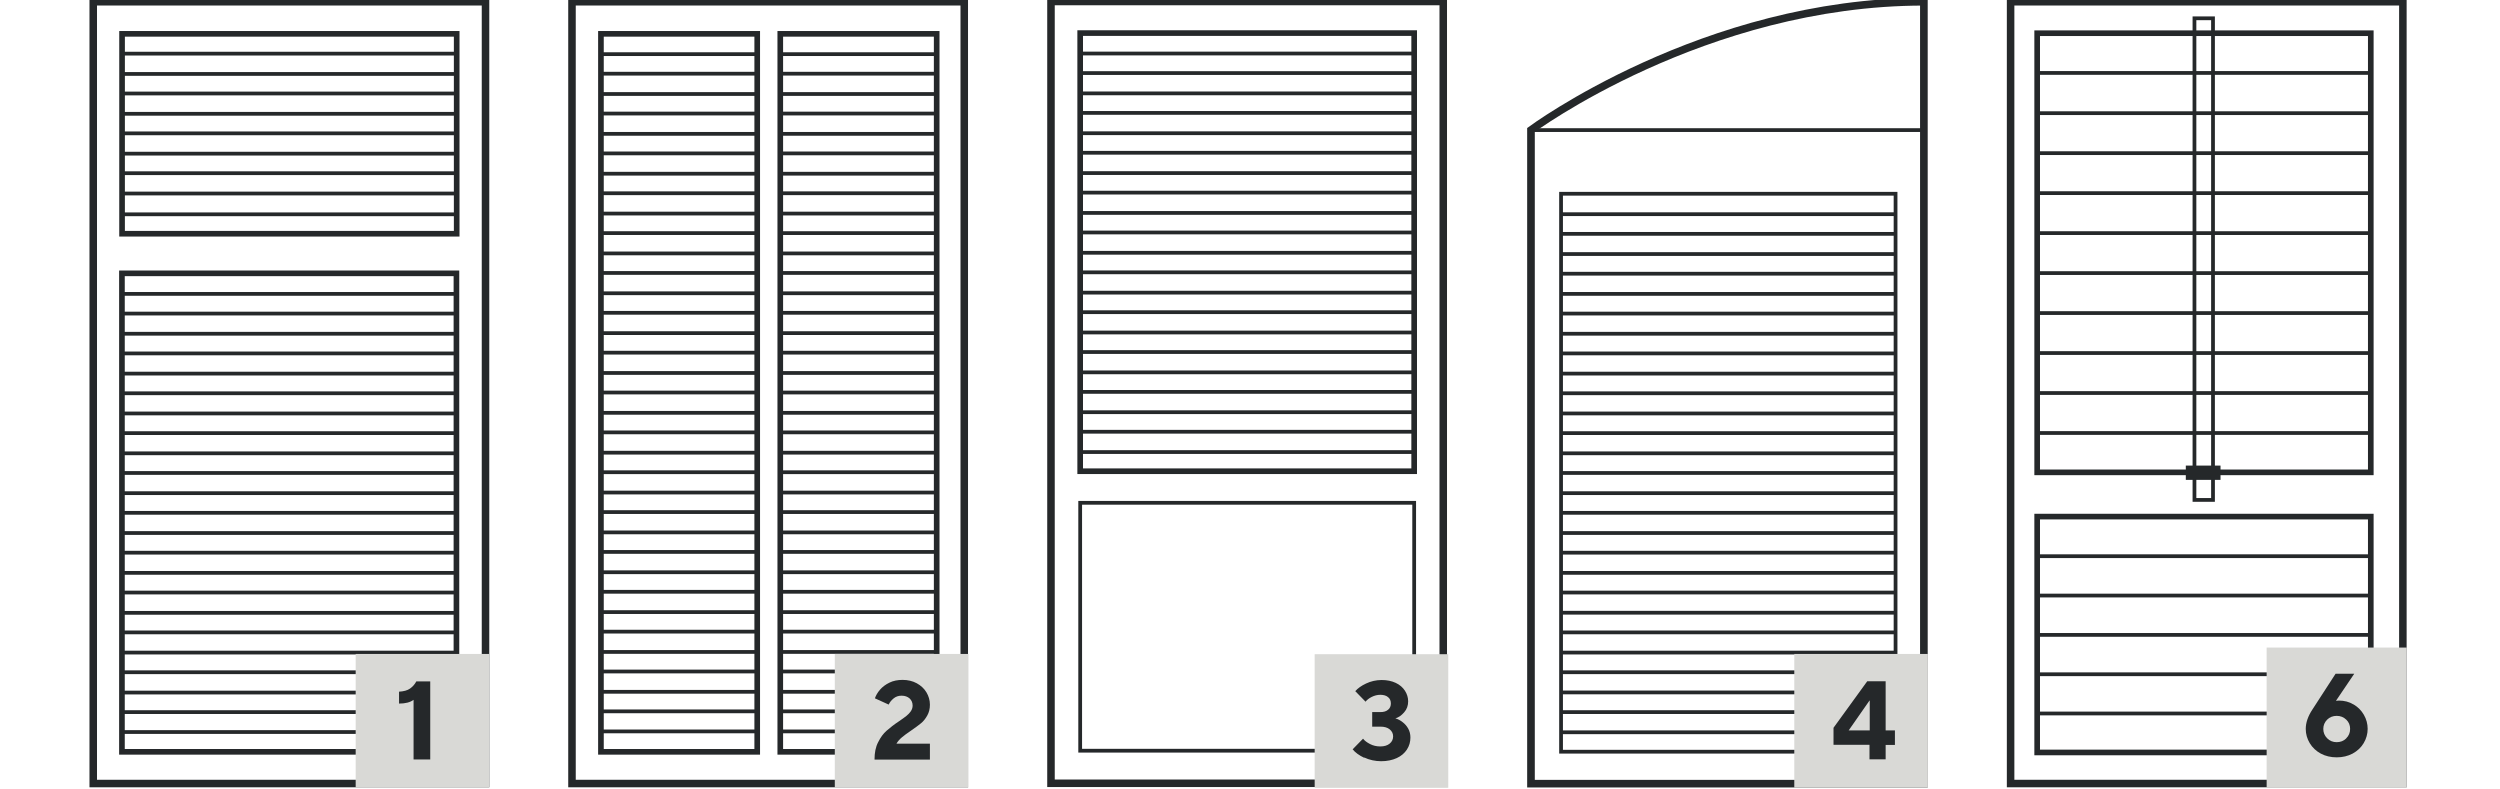 <?xml version="1.0" encoding="UTF-8"?>
<svg xmlns="http://www.w3.org/2000/svg" id="Ebene_1" data-name="Ebene 1" viewBox="0 0 199.48 62.98">
  <defs>
    <style>
      .cls-1 {
        fill: #d9d9d6;
      }

      .cls-1, .cls-2 {
        stroke-width: 0px;
      }

      .cls-3 {
        stroke-width: .6px;
      }

      .cls-3, .cls-4 {
        stroke-miterlimit: 10;
      }

      .cls-3, .cls-4, .cls-5, .cls-6 {
        fill: none;
        stroke: #25282a;
      }

      .cls-4 {
        stroke-width: .61px;
      }

      .cls-2 {
        fill: #25282a;
      }

      .cls-5 {
        stroke-width: .45px;
      }

      .cls-6 {
        stroke-width: .3px;
      }
    </style>
  </defs>
  <g>
    <g>
      <path class="cls-5" d="M36.44,18.65H9.74V2.7h26.7v15.94ZM36.42,59.99H9.73V21.81h26.69v38.18Z"></path>
      <path class="cls-6" d="M9.73,5.9h26.7M9.73,9.08h26.7M9.73,12.26h26.7M9.73,15.44h26.7M9.73,4.28h26.7M9.73,7.46h26.7M9.73,10.64h26.7M9.73,13.82h26.7M9.76,25.02h26.65M9.76,28.2h26.65M9.76,31.38h26.65M9.76,34.56h26.65M9.76,37.74h26.65M9.76,40.92h26.65M9.76,44.1h26.65M9.76,47.28h26.65M9.76,50.46h26.65M9.76,53.64h26.65M9.76,56.82h26.65M9.76,23.45h26.65M9.76,26.63h26.65M9.76,29.81h26.65M9.76,32.99h26.65M9.76,36.17h26.65M9.76,39.35h26.65M9.76,42.53h26.65M9.76,45.71h26.65M9.76,48.9h26.65M9.76,52.07h26.65M9.76,55.26h26.65M9.76,58.41h26.65M9.73,17.1h26.7"></path>
      <rect class="cls-3" x="7.44" y=".14" width="31.3" height="62.38"></rect>
    </g>
    <rect class="cls-1" x="28.38" y="52.18" width="10.66" height="10.66"></rect>
    <path class="cls-2" d="M33,55.84c-.27.2-.65.3-1.16.3v-.95c.37-.02.67-.1.88-.25.21-.15.38-.34.5-.57h1.11v6.23h-1.33v-4.76Z"></path>
  </g>
  <g>
    <g>
      <rect class="cls-3" x="45.64" y=".14" width="31.3" height="62.38"></rect>
      <g>
        <g>
          <rect class="cls-5" x="47.95" y="2.7" width="12.47" height="57.29"></rect>
          <rect class="cls-5" x="62.26" y="2.7" width="12.48" height="57.29"></rect>
        </g>
        <g>
          <line class="cls-6" x1="47.97" y1="5.88" x2="60.43" y2="5.88"></line>
          <path class="cls-6" d="M62.28,5.88h12.46M47.97,9.06h12.46M62.28,9.06h12.46M47.97,12.24h12.46M62.28,12.24h12.46M47.97,15.42h12.46M62.28,15.42h12.46M47.97,18.6h12.46M62.28,18.6h12.46M47.97,21.78h12.46M62.28,21.78h12.46M47.97,24.96h12.46M62.28,24.96h12.46M47.97,28.14h12.46M62.28,28.14h12.46M47.97,31.32h12.46M62.28,31.32h12.46M47.97,34.5h12.46M62.28,34.5h12.46M47.97,37.68h12.46M62.28,37.68h12.46M47.97,40.86h12.46M62.28,40.86h12.46M47.97,44.04h12.46M62.28,44.04h12.46M47.97,47.22h12.46M62.28,47.22h12.46M47.97,50.4h12.46M62.28,50.4h12.46M47.97,53.58h12.46M62.28,53.58h12.46M47.97,56.76h12.46M62.28,56.76h12.46M47.97,4.32h12.46M62.28,4.32h12.46M47.97,7.5h12.46M62.28,7.5h12.46M47.97,10.68h12.46M62.28,10.68h12.46M47.97,13.86h12.46M62.28,13.86h12.46M47.97,17.04h12.46M62.28,17.04h12.46M47.97,20.22h12.46M62.28,20.22h12.46M47.97,23.4h12.46M62.28,23.4h12.46M47.97,26.58h12.46M62.28,26.58h12.46M47.97,29.76h12.46M62.28,29.76h12.46M47.97,32.94h12.46M62.28,32.94h12.46M47.97,36.12h12.46M62.28,36.12h12.46M47.97,39.3h12.46M62.28,39.3h12.46M47.97,42.48h12.46M62.28,42.48h12.46M47.97,45.66h12.46M62.28,45.66h12.46M47.97,48.84h12.46M62.28,48.84h12.46M47.97,52.02h12.46M62.28,52.02h12.46M47.97,55.2h12.46M62.28,55.2h12.46M47.97,58.36h12.46M62.28,58.36h12.46"></path>
        </g>
      </g>
    </g>
    <rect class="cls-1" x="66.61" y="52.18" width="10.66" height="10.66"></rect>
    <path class="cls-2" d="M69.78,60.6c0-.54.09-1,.29-1.38.19-.38.41-.69.68-.92.26-.23.59-.49,1-.76.25-.17.44-.31.58-.42.14-.11.25-.23.35-.37.09-.14.14-.29.14-.45,0-.23-.08-.42-.24-.57-.16-.14-.37-.22-.64-.22-.25,0-.46.07-.64.22-.18.15-.31.31-.39.49l-1.1-.5c.08-.23.21-.46.41-.69.19-.22.44-.41.75-.56.3-.15.66-.22,1.05-.22.42,0,.8.09,1.13.27s.59.42.77.72c.18.3.28.63.28.99,0,.33-.07.61-.21.86s-.3.46-.5.62-.46.36-.8.59c-.3.2-.54.38-.72.53-.18.15-.33.32-.44.51h2.67v1.27h-4.4Z"></path>
  </g>
  <g>
    <g>
      <rect class="cls-3" x="83.86" y=".12" width="31.3" height="62.38"></rect>
      <rect class="cls-5" x="86.19" y="2.64" width="26.65" height="34.96"></rect>
      <path class="cls-6" d="M112.84,59.9h-26.65v-19.78h26.65v19.78ZM86.19,5.83h26.65M86.19,9.01h26.65M86.19,12.19h26.65M86.19,15.37h26.65M86.19,18.55h26.65M86.19,21.73h26.65M86.19,24.91h26.65M86.19,28.09h26.65M86.19,31.27h26.65M86.19,34.45h26.65M86.19,4.27h26.65M86.19,7.45h26.65M86.19,10.63h26.65M86.19,13.81h26.65M86.19,16.99h26.65M86.19,20.17h26.65M86.19,23.35h26.65M86.19,26.53h26.65M86.19,29.71h26.65M86.19,32.89h26.65M86.19,36.07h26.65"></path>
    </g>
    <rect class="cls-1" x="104.9" y="52.2" width="10.66" height="10.66"></rect>
    <path class="cls-2" d="M108.86,60.47c-.42-.2-.73-.43-.93-.68l.83-.85c.12.16.31.3.56.43s.52.19.82.19c.32,0,.57-.08.75-.23.18-.15.27-.34.27-.57s-.09-.41-.27-.56c-.18-.15-.43-.22-.75-.22h-.65v-1.16h.65c.27,0,.47-.06.62-.19.15-.12.22-.29.22-.5s-.07-.38-.22-.5c-.15-.13-.36-.19-.62-.19-.24,0-.47.06-.69.17-.22.11-.38.24-.49.38l-.82-.84c.2-.23.48-.43.86-.61s.8-.28,1.25-.28c.43,0,.8.08,1.12.23s.56.36.73.62c.17.26.26.55.26.85,0,.34-.1.63-.32.88s-.44.41-.7.48c.19.05.38.15.56.29.19.14.34.31.46.52.12.21.18.45.18.72,0,.35-.09.67-.28.96-.19.29-.46.52-.81.68s-.77.25-1.24.25-.95-.1-1.36-.3Z"></path>
  </g>
  <g>
    <g>
      <path class="cls-6" d="M122.2,10.38h31.26M124.6,18.66h26.65M124.6,21.84h26.65M124.6,25.02h26.65M124.6,28.2h26.65M124.6,31.38h26.65M124.6,34.56h26.65M124.6,37.74h26.65M124.6,40.92h26.65M124.6,44.1h26.65M124.6,47.28h26.65M124.6,50.46h26.65M124.6,53.64h26.65M124.6,56.82h26.65M124.6,17.09h26.65M124.6,20.27h26.65M124.6,23.45h26.65M124.6,26.63h26.65M124.6,29.81h26.65M124.6,32.99h26.65M124.6,36.17h26.65M124.6,39.35h26.65M124.6,42.53h26.65M124.6,45.71h26.65M124.6,48.89h26.65M124.6,52.07h26.65M124.6,55.25h26.65M124.6,58.43h26.65M151.25,59.98h-26.69V15.46h26.69v44.52Z"></path>
      <path class="cls-4" d="M153.51.14c-17.56,0-31.35,10.23-31.35,10.23v52.16h31.35V.14Z"></path>
    </g>
    <rect class="cls-1" x="143.17" y="52.18" width="10.66" height="10.66"></rect>
    <path class="cls-2" d="M150.46,60.59h-1.29v-1.16h-2.87v-1.36l2.69-3.71h1.47v3.92h.74v1.16h-.74v1.16ZM149.17,55.9l-1.66,2.38h1.68v-2.38h-.03Z"></path>
  </g>
  <g>
    <g>
      <g>
        <rect class="cls-3" x="160.43" y=".14" width="31.3" height="62.38"></rect>
        <path class="cls-5" d="M189.17,37.69h-26.62V2.65h26.62v35.04ZM189.17,60.04h-26.62v-18.82h26.62v18.82Z"></path>
        <path class="cls-6" d="M162.46,5.82h26.8M176.58,39.89h-1.48V1.46h1.48v38.43Z"></path>
        <path class="cls-6" d="M162.46,9.03h26.8M162.46,12.22h26.8M162.46,15.41h26.8M162.46,18.6h26.8M162.46,21.79h26.8M162.46,24.98h26.8M162.46,28.17h26.8M162.46,31.36h26.8M162.46,34.55h26.8M162.46,56.93h26.8M162.46,53.8h26.8M162.46,50.66h26.8M162.46,47.52h26.8M162.46,44.38h26.8"></path>
      </g>
      <rect class="cls-2" x="174.41" y="37.15" width="2.77" height="1.14"></rect>
    </g>
    <rect class="cls-1" x="180.86" y="51.67" width="11.18" height="11.18"></rect>
    <path class="cls-2" d="M187.8,56.21c.35.21.62.48.82.83.2.35.3.72.3,1.12s-.11.79-.32,1.14c-.21.35-.5.62-.88.83-.38.2-.8.3-1.27.3s-.9-.1-1.27-.3-.67-.48-.88-.83c-.21-.35-.32-.73-.32-1.14,0-.5.18-1.02.54-1.56l1.84-2.84h1.49l-1.46,2.16c.09-.01.17-.02.23-.02.43,0,.83.1,1.17.31ZM187.21,58.91c.21-.2.31-.45.31-.75s-.1-.54-.31-.74-.46-.3-.76-.3-.56.1-.76.3-.31.45-.31.74.1.54.31.75.46.31.76.31.56-.1.76-.3Z"></path>
  </g>
</svg>
